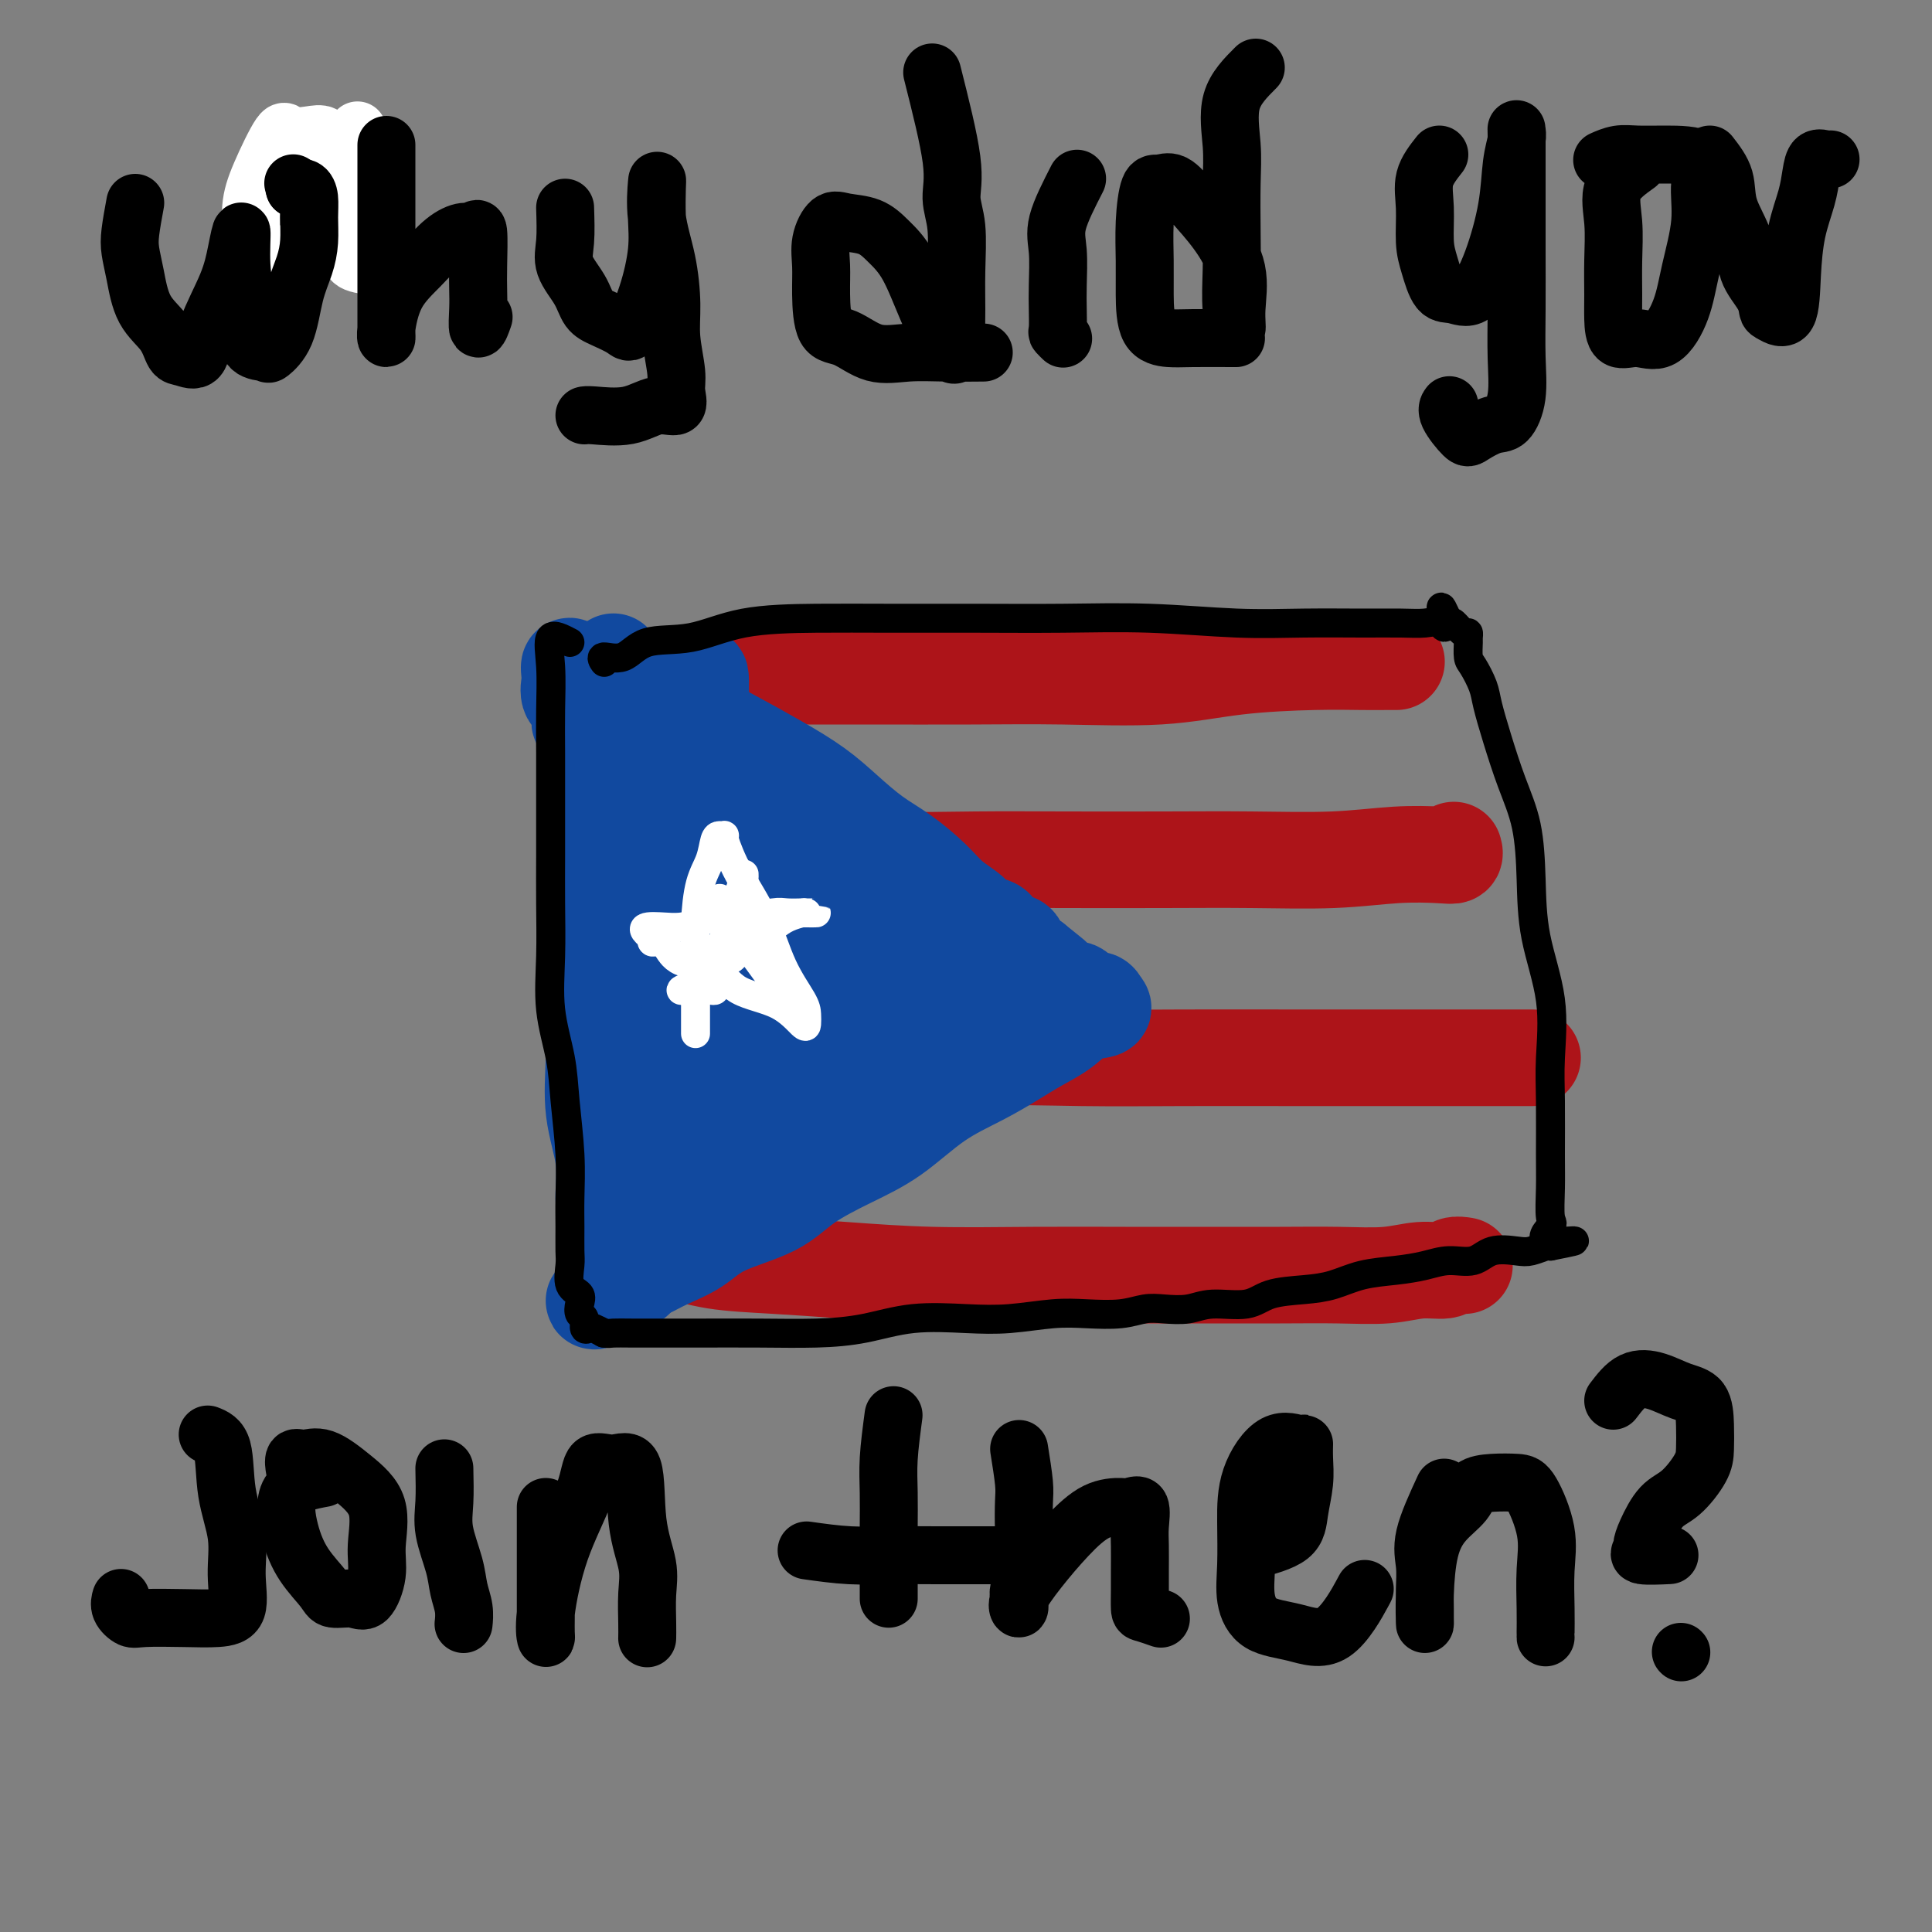 <svg viewBox='0 0 400 400' version='1.1' xmlns='http://www.w3.org/2000/svg' xmlns:xlink='http://www.w3.org/1999/xlink'><rect x="0" y="0" width="400" height="400" fill="#808080" stroke="none"/><g fill='none' stroke='#AD1419' stroke-width='20' stroke-linecap='round' stroke-linejoin='round'><path d='M126,138c0.727,0.845 1.453,1.691 3,2c1.547,0.309 3.914,0.083 7,0c3.086,-0.083 6.891,-0.023 11,0c4.109,0.023 8.522,0.008 14,0c5.478,-0.008 12.021,-0.009 19,0c6.979,0.009 14.393,0.027 21,0c6.607,-0.027 12.405,-0.098 19,0c6.595,0.098 13.987,0.366 20,0c6.013,-0.366 10.648,-1.366 16,-2c5.352,-0.634 11.420,-0.902 16,-1c4.580,-0.098 7.671,-0.026 10,0c2.329,0.026 3.896,0.007 5,0c1.104,-0.007 1.744,-0.002 2,0c0.256,0.002 0.128,0.001 0,0'/><path d='M130,174c1.857,0.848 3.714,1.695 6,2c2.286,0.305 5.001,0.067 7,0c1.999,-0.067 3.280,0.038 4,0c0.720,-0.038 0.877,-0.221 3,0c2.123,0.221 6.212,0.844 10,1c3.788,0.156 7.275,-0.154 11,0c3.725,0.154 7.688,0.773 13,1c5.312,0.227 11.973,0.062 18,0c6.027,-0.062 11.420,-0.020 18,0c6.580,0.020 14.347,0.019 21,0c6.653,-0.019 12.193,-0.057 18,0c5.807,0.057 11.882,0.208 17,0c5.118,-0.208 9.280,-0.774 13,-1c3.720,-0.226 6.997,-0.112 9,0c2.003,0.112 2.732,0.223 3,0c0.268,-0.223 0.077,-0.778 0,-1c-0.077,-0.222 -0.038,-0.111 0,0'/><path d='M139,225c3.087,0.344 6.173,0.687 9,1c2.827,0.313 5.394,0.595 9,0c3.606,-0.595 8.252,-2.068 13,-3c4.748,-0.932 9.598,-1.321 15,-2c5.402,-0.679 11.356,-1.646 18,-2c6.644,-0.354 13.978,-0.095 21,0c7.022,0.095 13.732,0.025 21,0c7.268,-0.025 15.093,-0.007 22,0c6.907,0.007 12.895,0.002 19,0c6.105,-0.002 12.327,-0.000 17,0c4.673,0.000 7.797,0.000 10,0c2.203,-0.000 3.487,-0.000 4,0c0.513,0.000 0.257,0.000 0,0'/><path d='M130,258c3.056,0.221 6.112,0.441 9,1c2.888,0.559 5.607,1.456 9,2c3.393,0.544 7.460,0.734 12,1c4.540,0.266 9.554,0.607 15,1c5.446,0.393 11.323,0.837 18,1c6.677,0.163 14.154,0.043 21,0c6.846,-0.043 13.060,-0.011 19,0c5.940,0.011 11.606,-0.001 17,0c5.394,0.001 10.517,0.015 15,0c4.483,-0.015 8.327,-0.060 12,0c3.673,0.060 7.174,0.226 10,0c2.826,-0.226 4.978,-0.845 7,-1c2.022,-0.155 3.913,0.154 5,0c1.087,-0.154 1.370,-0.772 2,-1c0.630,-0.228 1.609,-0.065 2,0c0.391,0.065 0.196,0.033 0,0'/></g>
<g fill='none' stroke='#11499F' stroke-width='20' stroke-linecap='round' stroke-linejoin='round'><path d='M127,137c1.461,1.871 2.923,3.742 5,5c2.077,1.258 4.771,1.903 7,3c2.229,1.097 3.995,2.644 6,4c2.005,1.356 4.250,2.519 7,4c2.750,1.481 6.004,3.280 9,5c2.996,1.720 5.733,3.362 8,5c2.267,1.638 4.065,3.271 6,5c1.935,1.729 4.007,3.555 6,5c1.993,1.445 3.908,2.510 6,4c2.092,1.490 4.361,3.406 6,5c1.639,1.594 2.646,2.864 4,4c1.354,1.136 3.053,2.136 4,3c0.947,0.864 1.142,1.593 2,2c0.858,0.407 2.378,0.494 3,1c0.622,0.506 0.347,1.432 1,2c0.653,0.568 2.233,0.779 3,1c0.767,0.221 0.721,0.451 1,1c0.279,0.549 0.883,1.417 1,2c0.117,0.583 -0.252,0.881 0,1c0.252,0.119 1.126,0.060 2,0'/><path d='M214,199c7.196,5.768 2.687,2.189 1,1c-1.687,-1.189 -0.551,0.011 0,1c0.551,0.989 0.518,1.765 1,2c0.482,0.235 1.480,-0.073 2,0c0.520,0.073 0.563,0.527 1,1c0.437,0.473 1.269,0.967 2,1c0.731,0.033 1.362,-0.394 2,0c0.638,0.394 1.283,1.610 2,2c0.717,0.390 1.505,-0.044 2,0c0.495,0.044 0.695,0.567 1,1c0.305,0.433 0.713,0.776 0,1c-0.713,0.224 -2.546,0.331 -4,1c-1.454,0.669 -2.528,1.901 -4,3c-1.472,1.099 -3.342,2.064 -5,3c-1.658,0.936 -3.104,1.841 -5,3c-1.896,1.159 -4.243,2.570 -7,4c-2.757,1.430 -5.926,2.878 -9,5c-3.074,2.122 -6.054,4.916 -9,7c-2.946,2.084 -5.857,3.457 -9,5c-3.143,1.543 -6.518,3.256 -9,5c-2.482,1.744 -4.071,3.518 -7,5c-2.929,1.482 -7.196,2.673 -10,4c-2.804,1.327 -4.143,2.789 -6,4c-1.857,1.211 -4.231,2.172 -6,3c-1.769,0.828 -2.934,1.522 -4,2c-1.066,0.478 -2.033,0.739 -3,1'/><path d='M131,264c-15.230,9.228 -4.807,4.298 -1,2c3.807,-2.298 0.996,-1.965 0,-2c-0.996,-0.035 -0.179,-0.438 0,-1c0.179,-0.562 -0.282,-1.284 -1,-2c-0.718,-0.716 -1.693,-1.426 -2,-2c-0.307,-0.574 0.054,-1.012 0,-2c-0.054,-0.988 -0.522,-2.524 -1,-4c-0.478,-1.476 -0.965,-2.890 -1,-5c-0.035,-2.110 0.383,-4.915 0,-8c-0.383,-3.085 -1.567,-6.450 -2,-10c-0.433,-3.550 -0.116,-7.286 0,-11c0.116,-3.714 0.031,-7.406 0,-11c-0.031,-3.594 -0.009,-7.090 0,-10c0.009,-2.910 0.003,-5.236 0,-8c-0.003,-2.764 -0.004,-5.967 0,-8c0.004,-2.033 0.012,-2.896 0,-5c-0.012,-2.104 -0.044,-5.451 0,-8c0.044,-2.549 0.166,-4.302 0,-6c-0.166,-1.698 -0.619,-3.342 -1,-5c-0.381,-1.658 -0.691,-3.329 -1,-5'/><path d='M121,153c-0.568,-12.655 -0.989,-5.794 -1,-4c-0.011,1.794 0.388,-1.479 0,-3c-0.388,-1.521 -1.563,-1.291 -2,-2c-0.437,-0.709 -0.137,-2.358 0,-3c0.137,-0.642 0.111,-0.277 0,-1c-0.111,-0.723 -0.305,-2.535 0,-2c0.305,0.535 1.111,3.418 2,7c0.889,3.582 1.863,7.862 3,14c1.137,6.138 2.437,14.135 4,22c1.563,7.865 3.389,15.598 5,22c1.611,6.402 3.006,11.473 4,16c0.994,4.527 1.586,8.508 2,12c0.414,3.492 0.651,6.493 1,9c0.349,2.507 0.809,4.519 1,6c0.191,1.481 0.114,2.430 0,3c-0.114,0.570 -0.265,0.759 0,1c0.265,0.241 0.947,0.534 1,-1c0.053,-1.534 -0.522,-4.893 0,-8c0.522,-3.107 2.140,-5.961 3,-10c0.860,-4.039 0.963,-9.261 1,-14c0.037,-4.739 0.010,-8.994 0,-14c-0.010,-5.006 -0.003,-10.765 0,-16c0.003,-5.235 0.001,-9.948 0,-14c-0.001,-4.052 -0.000,-7.443 0,-11c0.000,-3.557 0.000,-7.278 0,-11'/><path d='M145,151c-0.012,-11.208 -0.042,-6.229 0,-6c0.042,0.229 0.155,-4.291 0,-5c-0.155,-0.709 -0.579,2.393 -1,6c-0.421,3.607 -0.841,7.718 -1,13c-0.159,5.282 -0.059,11.735 0,18c0.059,6.265 0.076,12.342 0,19c-0.076,6.658 -0.244,13.896 0,20c0.244,6.104 0.901,11.075 2,15c1.099,3.925 2.642,6.804 4,9c1.358,2.196 2.532,3.709 4,5c1.468,1.291 3.231,2.361 4,3c0.769,0.639 0.543,0.849 1,0c0.457,-0.849 1.598,-2.755 2,-5c0.402,-2.245 0.064,-4.828 0,-9c-0.064,-4.172 0.147,-9.932 0,-15c-0.147,-5.068 -0.652,-9.444 -2,-15c-1.348,-5.556 -3.538,-12.291 -5,-18c-1.462,-5.709 -2.196,-10.390 -3,-14c-0.804,-3.610 -1.679,-6.148 -2,-7c-0.321,-0.852 -0.089,-0.016 0,2c0.089,2.016 0.034,5.213 0,9c-0.034,3.787 -0.048,8.163 0,13c0.048,4.837 0.156,10.133 1,15c0.844,4.867 2.422,9.305 4,13c1.578,3.695 3.156,6.649 4,9c0.844,2.351 0.956,4.100 1,4c0.044,-0.100 0.022,-2.050 0,-4'/><path d='M158,226c0.155,-2.791 0.542,-7.767 0,-13c-0.542,-5.233 -2.012,-10.722 -4,-17c-1.988,-6.278 -4.494,-13.346 -7,-20c-2.506,-6.654 -5.011,-12.894 -7,-18c-1.989,-5.106 -3.463,-9.077 -5,-11c-1.537,-1.923 -3.139,-1.799 -4,-2c-0.861,-0.201 -0.983,-0.727 -1,0c-0.017,0.727 0.069,2.709 0,6c-0.069,3.291 -0.293,7.893 1,14c1.293,6.107 4.103,13.721 7,20c2.897,6.279 5.882,11.224 9,16c3.118,4.776 6.368,9.385 9,12c2.632,2.615 4.646,3.237 7,4c2.354,0.763 5.049,1.669 7,2c1.951,0.331 3.159,0.089 4,0c0.841,-0.089 1.315,-0.023 2,0c0.685,0.023 1.582,0.004 2,-1c0.418,-1.004 0.356,-2.992 0,-6c-0.356,-3.008 -1.005,-7.035 -3,-11c-1.995,-3.965 -5.337,-7.867 -8,-11c-2.663,-3.133 -4.647,-5.495 -7,-7c-2.353,-1.505 -5.075,-2.151 -7,-3c-1.925,-0.849 -3.055,-1.901 -4,-3c-0.945,-1.099 -1.707,-2.244 -2,-3c-0.293,-0.756 -0.116,-1.121 0,-2c0.116,-0.879 0.172,-2.271 0,-3c-0.172,-0.729 -0.572,-0.793 1,-1c1.572,-0.207 5.116,-0.556 9,0c3.884,0.556 8.110,2.016 12,5c3.890,2.984 7.445,7.492 11,12'/><path d='M180,185c4.181,4.542 9.132,9.898 13,14c3.868,4.102 6.653,6.950 9,10c2.347,3.050 4.255,6.301 5,8c0.745,1.699 0.328,1.844 0,2c-0.328,0.156 -0.566,0.323 -2,0c-1.434,-0.323 -4.063,-1.134 -7,-3c-2.937,-1.866 -6.183,-4.786 -10,-8c-3.817,-3.214 -8.206,-6.720 -12,-10c-3.794,-3.280 -6.993,-6.332 -10,-9c-3.007,-2.668 -5.821,-4.951 -8,-6c-2.179,-1.049 -3.725,-0.865 -5,-1c-1.275,-0.135 -2.281,-0.588 -3,0c-0.719,0.588 -1.150,2.216 0,4c1.150,1.784 3.882,3.725 6,6c2.118,2.275 3.621,4.883 6,7c2.379,2.117 5.635,3.744 8,5c2.365,1.256 3.839,2.141 6,3c2.161,0.859 5.011,1.694 7,2c1.989,0.306 3.119,0.085 4,0c0.881,-0.085 1.512,-0.034 2,0c0.488,0.034 0.833,0.050 1,0c0.167,-0.050 0.157,-0.167 0,-1c-0.157,-0.833 -0.459,-2.381 -1,-3c-0.541,-0.619 -1.320,-0.310 -2,-1c-0.680,-0.690 -1.260,-2.378 -2,-3c-0.740,-0.622 -1.640,-0.178 -1,0c0.640,0.178 2.820,0.089 5,0'/><path d='M189,201c1.881,0.454 4.582,1.590 7,3c2.418,1.410 4.551,3.096 6,4c1.449,0.904 2.212,1.027 3,1c0.788,-0.027 1.600,-0.204 2,0c0.400,0.204 0.387,0.787 0,1c-0.387,0.213 -1.146,0.055 -2,0c-0.854,-0.055 -1.801,-0.006 -3,0c-1.199,0.006 -2.651,-0.029 -4,0c-1.349,0.029 -2.596,0.124 -4,0c-1.404,-0.124 -2.964,-0.466 -4,0c-1.036,0.466 -1.548,1.741 -2,3c-0.452,1.259 -0.843,2.503 -1,3c-0.157,0.497 -0.078,0.249 0,0'/><path d='M179,216c-3.909,1.939 -7.819,3.879 -10,5c-2.181,1.121 -2.635,1.424 -3,2c-0.365,0.576 -0.642,1.425 -1,2c-0.358,0.575 -0.798,0.877 0,1c0.798,0.123 2.834,0.068 4,0c1.166,-0.068 1.462,-0.148 3,-1c1.538,-0.852 4.320,-2.476 6,-3c1.680,-0.524 2.260,0.051 3,0c0.740,-0.051 1.640,-0.729 2,-1c0.360,-0.271 0.180,-0.136 0,0'/></g>
<g fill='none' stroke='#000000' stroke-width='6' stroke-linecap='round' stroke-linejoin='round'><path d='M118,133c-1.691,-0.883 -3.381,-1.766 -4,-1c-0.619,0.766 -0.166,3.180 0,6c0.166,2.820 0.044,6.045 0,9c-0.044,2.955 -0.011,5.640 0,9c0.011,3.360 0.001,7.395 0,11c-0.001,3.605 0.006,6.779 0,10c-0.006,3.221 -0.027,6.488 0,10c0.027,3.512 0.102,7.268 0,11c-0.102,3.732 -0.381,7.438 0,11c0.381,3.562 1.423,6.979 2,10c0.577,3.021 0.690,5.646 1,9c0.310,3.354 0.816,7.439 1,11c0.184,3.561 0.047,6.600 0,9c-0.047,2.400 -0.005,4.162 0,6c0.005,1.838 -0.026,3.752 0,5c0.026,1.248 0.111,1.830 0,3c-0.111,1.170 -0.418,2.928 0,4c0.418,1.072 1.561,1.458 2,2c0.439,0.542 0.173,1.242 0,2c-0.173,0.758 -0.254,1.575 0,2c0.254,0.425 0.844,0.456 1,1c0.156,0.544 -0.123,1.599 0,2c0.123,0.401 0.649,0.146 1,0c0.351,-0.146 0.529,-0.185 1,0c0.471,0.185 1.236,0.592 2,1'/><path d='M125,276c0.923,0.155 1.232,0.041 2,0c0.768,-0.041 1.997,-0.011 4,0c2.003,0.011 4.780,0.001 7,0c2.220,-0.001 3.884,0.006 7,0c3.116,-0.006 7.685,-0.026 12,0c4.315,0.026 8.376,0.099 12,0c3.624,-0.099 6.810,-0.370 10,-1c3.190,-0.630 6.384,-1.619 10,-2c3.616,-0.381 7.653,-0.154 11,0c3.347,0.154 6.005,0.234 9,0c2.995,-0.234 6.326,-0.781 9,-1c2.674,-0.219 4.690,-0.110 7,0c2.310,0.110 4.915,0.221 7,0c2.085,-0.221 3.650,-0.776 5,-1c1.350,-0.224 2.487,-0.119 4,0c1.513,0.119 3.404,0.253 5,0c1.596,-0.253 2.897,-0.893 5,-1c2.103,-0.107 5.007,0.318 7,0c1.993,-0.318 3.073,-1.381 5,-2c1.927,-0.619 4.699,-0.795 7,-1c2.301,-0.205 4.130,-0.437 6,-1c1.870,-0.563 3.781,-1.455 6,-2c2.219,-0.545 4.745,-0.742 7,-1c2.255,-0.258 4.239,-0.577 6,-1c1.761,-0.423 3.300,-0.949 5,-1c1.700,-0.051 3.562,0.375 5,0c1.438,-0.375 2.452,-1.551 4,-2c1.548,-0.449 3.632,-0.172 5,0c1.368,0.172 2.022,0.239 3,0c0.978,-0.239 2.279,-0.782 3,-1c0.721,-0.218 0.860,-0.109 1,0'/><path d='M321,258c9.746,-1.912 2.611,-0.694 0,-1c-2.611,-0.306 -0.700,-2.138 0,-3c0.700,-0.862 0.187,-0.756 0,-2c-0.187,-1.244 -0.047,-3.839 0,-6c0.047,-2.161 0.002,-3.889 0,-7c-0.002,-3.111 0.038,-7.604 0,-11c-0.038,-3.396 -0.155,-5.693 0,-9c0.155,-3.307 0.583,-7.623 0,-12c-0.583,-4.377 -2.176,-8.815 -3,-13c-0.824,-4.185 -0.879,-8.118 -1,-12c-0.121,-3.882 -0.308,-7.713 -1,-11c-0.692,-3.287 -1.891,-6.029 -3,-9c-1.109,-2.971 -2.129,-6.170 -3,-9c-0.871,-2.830 -1.592,-5.291 -2,-7c-0.408,-1.709 -0.502,-2.667 -1,-4c-0.498,-1.333 -1.401,-3.041 -2,-4c-0.599,-0.959 -0.895,-1.169 -1,-2c-0.105,-0.831 -0.021,-2.283 0,-3c0.021,-0.717 -0.022,-0.701 0,-1c0.022,-0.299 0.109,-0.915 0,-1c-0.109,-0.085 -0.414,0.362 -1,0c-0.586,-0.362 -1.453,-1.532 -2,-2c-0.547,-0.468 -0.773,-0.234 -1,0'/><path d='M300,129c-2.674,-6.497 -1.361,-1.741 -1,0c0.361,1.741 -0.232,0.466 -1,0c-0.768,-0.466 -1.711,-0.124 -3,0c-1.289,0.124 -2.923,0.029 -5,0c-2.077,-0.029 -4.595,0.006 -8,0c-3.405,-0.006 -7.696,-0.054 -12,0c-4.304,0.054 -8.620,0.211 -14,0c-5.380,-0.211 -11.824,-0.789 -18,-1c-6.176,-0.211 -12.083,-0.056 -18,0c-5.917,0.056 -11.842,0.012 -18,0c-6.158,-0.012 -12.548,0.008 -18,0c-5.452,-0.008 -9.966,-0.043 -15,0c-5.034,0.043 -10.590,0.164 -15,1c-4.410,0.836 -7.675,2.385 -11,3c-3.325,0.615 -6.709,0.295 -9,1c-2.291,0.705 -3.491,2.437 -5,3c-1.509,0.563 -3.329,-0.041 -4,0c-0.671,0.041 -0.192,0.726 0,1c0.192,0.274 0.096,0.137 0,0'/></g>
<g fill='none' stroke='#FFFFFF' stroke-width='6' stroke-linecap='round' stroke-linejoin='round'><path d='M144,214c-0.004,-2.239 -0.008,-4.478 0,-7c0.008,-2.522 0.030,-5.327 0,-8c-0.030,-2.673 -0.110,-5.214 0,-8c0.110,-2.786 0.412,-5.818 1,-8c0.588,-2.182 1.462,-3.514 2,-5c0.538,-1.486 0.740,-3.125 1,-4c0.260,-0.875 0.579,-0.987 1,-1c0.421,-0.013 0.943,0.073 1,0c0.057,-0.073 -0.353,-0.304 0,1c0.353,1.304 1.468,4.145 3,7c1.532,2.855 3.483,5.724 5,9c1.517,3.276 2.602,6.958 4,10c1.398,3.042 3.109,5.443 4,7c0.891,1.557 0.962,2.270 1,3c0.038,0.730 0.044,1.478 0,2c-0.044,0.522 -0.137,0.818 -1,0c-0.863,-0.818 -2.496,-2.751 -5,-4c-2.504,-1.249 -5.879,-1.813 -8,-3c-2.121,-1.187 -2.989,-2.997 -5,-4c-2.011,-1.003 -5.166,-1.200 -7,-2c-1.834,-0.800 -2.347,-2.204 -3,-3c-0.653,-0.796 -1.445,-0.983 -2,-1c-0.555,-0.017 -0.873,0.138 -1,0c-0.127,-0.138 -0.064,-0.569 0,-1'/><path d='M135,194c-4.282,-2.885 1.013,-2.097 4,-2c2.987,0.097 3.667,-0.496 5,-1c1.333,-0.504 3.321,-0.920 5,-1c1.679,-0.080 3.050,0.175 5,0c1.950,-0.175 4.479,-0.779 6,-1c1.521,-0.221 2.032,-0.059 3,0c0.968,0.059 2.391,0.015 3,0c0.609,-0.015 0.403,-0.002 1,0c0.597,0.002 1.997,-0.008 2,0c0.003,0.008 -1.392,0.034 -2,0c-0.608,-0.034 -0.430,-0.129 -1,0c-0.570,0.129 -1.890,0.481 -3,1c-1.110,0.519 -2.011,1.203 -3,2c-0.989,0.797 -2.066,1.705 -4,3c-1.934,1.295 -4.724,2.978 -6,4c-1.276,1.022 -1.039,1.384 -2,2c-0.961,0.616 -3.120,1.486 -4,2c-0.880,0.514 -0.483,0.674 -1,1c-0.517,0.326 -1.950,0.819 -2,1c-0.050,0.181 1.283,0.049 2,0c0.717,-0.049 0.819,-0.016 1,0c0.181,0.016 0.440,0.015 1,0c0.560,-0.015 1.420,-0.042 2,0c0.580,0.042 0.880,0.155 1,0c0.120,-0.155 0.060,-0.577 0,-1'/><path d='M148,204c0.991,-0.763 -0.032,-2.172 0,-4c0.032,-1.828 1.119,-4.076 2,-6c0.881,-1.924 1.557,-3.524 2,-5c0.443,-1.476 0.652,-2.828 1,-4c0.348,-1.172 0.835,-2.163 1,-3c0.165,-0.837 0.008,-1.520 0,-1c-0.008,0.520 0.134,2.244 0,4c-0.134,1.756 -0.544,3.546 -1,5c-0.456,1.454 -0.959,2.572 -1,4c-0.041,1.428 0.381,3.166 0,4c-0.381,0.834 -1.564,0.763 -2,1c-0.436,0.237 -0.125,0.782 0,1c0.125,0.218 0.062,0.109 0,0'/><path d='M150,191c0.892,0.811 1.784,1.621 3,3c1.216,1.379 2.756,3.326 4,5c1.244,1.674 2.191,3.075 3,4c0.809,0.925 1.479,1.374 2,2c0.521,0.626 0.892,1.428 1,2c0.108,0.572 -0.049,0.915 0,1c0.049,0.085 0.303,-0.089 0,-1c-0.303,-0.911 -1.163,-2.561 -2,-4c-0.837,-1.439 -1.650,-2.669 -3,-4c-1.350,-1.331 -3.237,-2.763 -4,-4c-0.763,-1.237 -0.400,-2.279 -1,-3c-0.600,-0.721 -2.161,-1.121 -3,-2c-0.839,-0.879 -0.957,-2.237 -1,-3c-0.043,-0.763 -0.012,-0.932 0,-1c0.012,-0.068 0.006,-0.034 0,0'/></g>
<g fill='none' stroke='#FFFFFF' stroke-width='12' stroke-linecap='round' stroke-linejoin='round'><path d='M76,37c-0.859,-1.946 -1.719,-3.893 -3,-5c-1.281,-1.107 -2.985,-1.375 -4,-2c-1.015,-0.625 -1.343,-1.607 -2,-2c-0.657,-0.393 -1.644,-0.198 -3,0c-1.356,0.198 -3.081,0.398 -4,0c-0.919,-0.398 -1.033,-1.392 -2,0c-0.967,1.392 -2.789,5.172 -4,8c-1.211,2.828 -1.811,4.704 -2,7c-0.189,2.296 0.035,5.012 0,7c-0.035,1.988 -0.327,3.249 0,4c0.327,0.751 1.274,0.991 2,1c0.726,0.009 1.232,-0.212 2,0c0.768,0.212 1.797,0.858 3,0c1.203,-0.858 2.580,-3.221 4,-5c1.420,-1.779 2.882,-2.973 4,-5c1.118,-2.027 1.893,-4.888 3,-7c1.107,-2.112 2.546,-3.475 3,-5c0.454,-1.525 -0.078,-3.213 0,-4c0.078,-0.787 0.767,-0.672 1,-1c0.233,-0.328 0.011,-1.098 0,-1c-0.011,0.098 0.189,1.065 0,3c-0.189,1.935 -0.768,4.839 -1,7c-0.232,2.161 -0.116,3.581 0,5'/><path d='M73,42c-0.013,2.945 -0.047,3.808 0,5c0.047,1.192 0.174,2.712 0,4c-0.174,1.288 -0.649,2.345 0,3c0.649,0.655 2.421,0.907 4,1c1.579,0.093 2.963,0.025 4,0c1.037,-0.025 1.725,-0.007 2,0c0.275,0.007 0.138,0.004 0,0'/></g>
<g fill='none' stroke='#000000' stroke-width='12' stroke-linecap='round' stroke-linejoin='round'><path d='M28,42c-0.401,2.186 -0.802,4.373 -1,6c-0.198,1.627 -0.194,2.695 0,4c0.194,1.305 0.579,2.846 1,5c0.421,2.154 0.880,4.921 2,7c1.120,2.079 2.903,3.470 4,5c1.097,1.530 1.509,3.198 2,4c0.491,0.802 1.063,0.737 2,1c0.937,0.263 2.241,0.853 3,0c0.759,-0.853 0.973,-3.148 2,-6c1.027,-2.852 2.868,-6.262 4,-9c1.132,-2.738 1.557,-4.803 2,-7c0.443,-2.197 0.904,-4.526 1,-4c0.096,0.526 -0.174,3.906 0,7c0.174,3.094 0.790,5.903 1,8c0.210,2.097 0.013,3.482 0,5c-0.013,1.518 0.156,3.170 1,4c0.844,0.830 2.362,0.838 3,1c0.638,0.162 0.395,0.477 1,0c0.605,-0.477 2.057,-1.747 3,-4c0.943,-2.253 1.378,-5.489 2,-8c0.622,-2.511 1.432,-4.298 2,-6c0.568,-1.702 0.892,-3.318 1,-5c0.108,-1.682 -0.002,-3.430 0,-5c0.002,-1.570 0.116,-2.961 0,-4c-0.116,-1.039 -0.462,-1.725 -1,-2c-0.538,-0.275 -1.269,-0.137 -2,0'/><path d='M61,39c-0.500,-1.833 -0.250,-0.917 0,0'/><path d='M80,30c-0.000,1.954 -0.000,3.907 0,6c0.000,2.093 0.000,4.324 0,6c-0.000,1.676 -0.000,2.795 0,5c0.000,2.205 0.000,5.495 0,8c-0.000,2.505 -0.001,4.225 0,6c0.001,1.775 0.004,3.607 0,5c-0.004,1.393 -0.014,2.349 0,3c0.014,0.651 0.054,0.999 0,1c-0.054,0.001 -0.201,-0.344 0,-2c0.201,-1.656 0.750,-4.624 2,-7c1.250,-2.376 3.200,-4.159 5,-6c1.800,-1.841 3.449,-3.739 5,-5c1.551,-1.261 3.004,-1.884 4,-2c0.996,-0.116 1.535,0.277 2,0c0.465,-0.277 0.856,-1.224 1,0c0.144,1.224 0.042,4.618 0,7c-0.042,2.382 -0.025,3.752 0,5c0.025,1.248 0.058,2.376 0,4c-0.058,1.624 -0.208,3.745 0,4c0.208,0.255 0.774,-1.356 1,-2c0.226,-0.644 0.113,-0.322 0,0'/><path d='M117,43c0.079,2.515 0.158,5.030 0,7c-0.158,1.970 -0.554,3.396 0,5c0.554,1.604 2.059,3.388 3,5c0.941,1.612 1.319,3.054 2,4c0.681,0.946 1.664,1.395 3,2c1.336,0.605 3.023,1.364 4,2c0.977,0.636 1.242,1.149 2,0c0.758,-1.149 2.007,-3.959 3,-7c0.993,-3.041 1.728,-6.312 2,-9c0.272,-2.688 0.079,-4.792 0,-7c-0.079,-2.208 -0.045,-4.518 0,-6c0.045,-1.482 0.102,-2.136 0,-1c-0.102,1.136 -0.363,4.061 0,7c0.363,2.939 1.350,5.892 2,9c0.650,3.108 0.962,6.372 1,9c0.038,2.628 -0.197,4.622 0,7c0.197,2.378 0.825,5.142 1,7c0.175,1.858 -0.103,2.809 0,4c0.103,1.191 0.588,2.620 0,3c-0.588,0.380 -2.249,-0.291 -4,0c-1.751,0.291 -3.593,1.542 -6,2c-2.407,0.458 -5.379,0.123 -7,0c-1.621,-0.123 -1.892,-0.035 -2,0c-0.108,0.035 -0.054,0.018 0,0'/><path d='M193,15c1.721,6.826 3.442,13.651 4,18c0.558,4.349 -0.047,6.220 0,8c0.047,1.780 0.746,3.468 1,6c0.254,2.532 0.064,5.906 0,9c-0.064,3.094 -0.001,5.907 0,8c0.001,2.093 -0.060,3.467 0,5c0.060,1.533 0.242,3.225 0,4c-0.242,0.775 -0.909,0.632 -2,-1c-1.091,-1.632 -2.606,-4.752 -4,-8c-1.394,-3.248 -2.666,-6.625 -4,-9c-1.334,-2.375 -2.729,-3.750 -4,-5c-1.271,-1.250 -2.417,-2.377 -4,-3c-1.583,-0.623 -3.601,-0.743 -5,-1c-1.399,-0.257 -2.178,-0.650 -3,0c-0.822,0.650 -1.688,2.343 -2,4c-0.312,1.657 -0.070,3.278 0,5c0.070,1.722 -0.031,3.543 0,6c0.031,2.457 0.196,5.548 1,7c0.804,1.452 2.248,1.265 4,2c1.752,0.735 3.812,2.393 6,3c2.188,0.607 4.504,0.163 7,0c2.496,-0.163 5.172,-0.044 8,0c2.828,0.044 5.808,0.013 7,0c1.192,-0.013 0.596,-0.006 0,0'/><path d='M223,37c-1.690,3.304 -3.381,6.609 -4,9c-0.619,2.391 -0.167,3.869 0,6c0.167,2.131 0.048,4.914 0,7c-0.048,2.086 -0.027,3.473 0,5c0.027,1.527 0.059,3.193 0,4c-0.059,0.807 -0.208,0.756 0,1c0.208,0.244 0.774,0.784 1,1c0.226,0.216 0.113,0.108 0,0'/><path d='M260,14c-2.113,2.114 -4.226,4.228 -5,7c-0.774,2.772 -0.208,6.200 0,9c0.208,2.800 0.060,4.970 0,8c-0.060,3.030 -0.031,6.918 0,10c0.031,3.082 0.064,5.356 0,8c-0.064,2.644 -0.224,5.657 0,8c0.224,2.343 0.833,4.014 1,4c0.167,-0.014 -0.108,-1.714 0,-4c0.108,-2.286 0.597,-5.158 0,-8c-0.597,-2.842 -2.282,-5.653 -4,-8c-1.718,-2.347 -3.469,-4.231 -5,-6c-1.531,-1.769 -2.841,-3.423 -4,-4c-1.159,-0.577 -2.167,-0.076 -3,0c-0.833,0.076 -1.491,-0.274 -2,1c-0.509,1.274 -0.870,4.174 -1,7c-0.130,2.826 -0.028,5.580 0,8c0.028,2.420 -0.019,4.505 0,7c0.019,2.495 0.105,5.401 1,7c0.895,1.599 2.601,1.893 4,2c1.399,0.107 2.492,0.029 5,0c2.508,-0.029 6.431,-0.008 8,0c1.569,0.008 0.785,0.004 0,0'/><path d='M298,32c-1.273,1.616 -2.546,3.232 -3,5c-0.454,1.768 -0.089,3.688 0,6c0.089,2.312 -0.098,5.017 0,7c0.098,1.983 0.480,3.246 1,5c0.520,1.754 1.180,3.999 2,5c0.820,1.001 1.802,0.758 3,1c1.198,0.242 2.612,0.970 4,0c1.388,-0.970 2.750,-3.636 4,-7c1.250,-3.364 2.387,-7.426 3,-11c0.613,-3.574 0.700,-6.662 1,-9c0.300,-2.338 0.812,-3.927 1,-5c0.188,-1.073 0.050,-1.631 0,-2c-0.050,-0.369 -0.014,-0.548 0,1c0.014,1.548 0.005,4.825 0,9c-0.005,4.175 -0.007,9.249 0,14c0.007,4.751 0.022,9.180 0,13c-0.022,3.820 -0.083,7.030 0,10c0.083,2.970 0.309,5.699 0,8c-0.309,2.301 -1.152,4.173 -2,5c-0.848,0.827 -1.702,0.610 -3,1c-1.298,0.390 -3.041,1.386 -4,2c-0.959,0.614 -1.133,0.845 -2,0c-0.867,-0.845 -2.426,-2.766 -3,-4c-0.574,-1.234 -0.164,-1.781 0,-2c0.164,-0.219 0.082,-0.109 0,0'/><path d='M339,34c-2.113,1.515 -4.227,3.030 -5,5c-0.773,1.970 -0.206,4.396 0,7c0.206,2.604 0.052,5.386 0,8c-0.052,2.614 -0.003,5.059 0,7c0.003,1.941 -0.042,3.379 0,5c0.042,1.621 0.171,3.425 1,4c0.829,0.575 2.360,-0.080 4,0c1.640,0.080 3.391,0.893 5,0c1.609,-0.893 3.078,-3.493 4,-6c0.922,-2.507 1.298,-4.920 2,-8c0.702,-3.080 1.731,-6.825 2,-10c0.269,-3.175 -0.224,-5.780 0,-8c0.224,-2.220 1.163,-4.055 0,-5c-1.163,-0.945 -4.428,-0.999 -7,-1c-2.572,-0.001 -4.452,0.051 -6,0c-1.548,-0.051 -2.763,-0.206 -4,0c-1.237,0.206 -2.496,0.773 -3,1c-0.504,0.227 -0.252,0.113 0,0'/><path d='M354,32c1.244,1.607 2.487,3.213 3,5c0.513,1.787 0.295,3.754 1,6c0.705,2.246 2.334,4.772 3,7c0.666,2.228 0.371,4.158 1,6c0.629,1.842 2.182,3.595 3,5c0.818,1.405 0.901,2.461 1,3c0.099,0.539 0.215,0.561 1,1c0.785,0.439 2.238,1.297 3,0c0.762,-1.297 0.833,-4.747 1,-8c0.167,-3.253 0.429,-6.307 1,-9c0.571,-2.693 1.449,-5.023 2,-7c0.551,-1.977 0.775,-3.602 1,-5c0.225,-1.398 0.452,-2.571 1,-3c0.548,-0.429 1.417,-0.116 2,0c0.583,0.116 0.881,0.033 1,0c0.119,-0.033 0.060,-0.017 0,0'/><path d='M43,297c1.217,0.471 2.434,0.942 3,3c0.566,2.058 0.481,5.704 1,9c0.519,3.296 1.640,6.242 2,9c0.360,2.758 -0.043,5.327 0,8c0.043,2.673 0.532,5.450 0,7c-0.532,1.550 -2.083,1.874 -4,2c-1.917,0.126 -4.198,0.055 -7,0c-2.802,-0.055 -6.124,-0.092 -8,0c-1.876,0.092 -2.307,0.313 -3,0c-0.693,-0.313 -1.648,-1.161 -2,-2c-0.352,-0.839 -0.101,-1.668 0,-2c0.101,-0.332 0.050,-0.166 0,0'/><path d='M67,306c-2.898,0.538 -5.795,1.076 -7,3c-1.205,1.924 -0.717,5.232 0,8c0.717,2.768 1.662,4.994 3,7c1.338,2.006 3.070,3.791 4,5c0.930,1.209 1.057,1.843 2,2c0.943,0.157 2.701,-0.161 4,0c1.299,0.161 2.138,0.803 3,0c0.862,-0.803 1.746,-3.050 2,-5c0.254,-1.950 -0.123,-3.604 0,-6c0.123,-2.396 0.747,-5.534 0,-8c-0.747,-2.466 -2.866,-4.261 -5,-6c-2.134,-1.739 -4.285,-3.422 -6,-4c-1.715,-0.578 -2.996,-0.052 -4,0c-1.004,0.052 -1.732,-0.371 -2,0c-0.268,0.371 -0.077,1.534 0,2c0.077,0.466 0.038,0.233 0,0'/><path d='M92,304c0.055,2.458 0.109,4.916 0,7c-0.109,2.084 -0.383,3.795 0,6c0.383,2.205 1.423,4.903 2,7c0.577,2.097 0.691,3.593 1,5c0.309,1.407 0.814,2.725 1,4c0.186,1.275 0.053,2.507 0,3c-0.053,0.493 -0.027,0.246 0,0'/><path d='M113,312c-0.000,3.755 -0.000,7.509 0,10c0.000,2.491 0.001,3.717 0,5c-0.001,1.283 -0.002,2.622 0,4c0.002,1.378 0.007,2.793 0,4c-0.007,1.207 -0.027,2.205 0,3c0.027,0.795 0.099,1.389 0,1c-0.099,-0.389 -0.369,-1.759 0,-5c0.369,-3.241 1.378,-8.352 3,-13c1.622,-4.648 3.858,-8.834 5,-12c1.142,-3.166 1.189,-5.314 2,-6c0.811,-0.686 2.385,0.089 4,0c1.615,-0.089 3.270,-1.041 4,1c0.730,2.041 0.535,7.076 1,11c0.465,3.924 1.589,6.736 2,9c0.411,2.264 0.110,3.978 0,6c-0.110,2.022 -0.030,4.352 0,6c0.030,1.648 0.008,2.614 0,3c-0.008,0.386 -0.004,0.193 0,0'/><path d='M185,293c-0.423,3.189 -0.845,6.378 -1,9c-0.155,2.622 -0.041,4.678 0,7c0.041,2.322 0.011,4.909 0,7c-0.011,2.091 -0.003,3.684 0,6c0.003,2.316 0.001,5.354 0,7c-0.001,1.646 -0.000,1.899 0,2c0.000,0.101 0.000,0.051 0,0'/><path d='M167,321c2.993,0.423 5.986,0.845 9,1c3.014,0.155 6.048,0.041 9,0c2.952,-0.041 5.822,-0.011 9,0c3.178,0.011 6.663,0.003 9,0c2.337,-0.003 3.525,-0.001 4,0c0.475,0.001 0.238,0.000 0,0'/><path d='M211,300c0.421,2.641 0.841,5.282 1,7c0.159,1.718 0.056,2.515 0,4c-0.056,1.485 -0.067,3.660 0,6c0.067,2.340 0.211,4.844 0,7c-0.211,2.156 -0.778,3.962 -1,5c-0.222,1.038 -0.098,1.308 0,2c0.098,0.692 0.170,1.807 0,2c-0.170,0.193 -0.582,-0.537 0,-2c0.582,-1.463 2.158,-3.659 4,-6c1.842,-2.341 3.951,-4.827 6,-7c2.049,-2.173 4.037,-4.034 6,-5c1.963,-0.966 3.899,-1.036 5,-1c1.101,0.036 1.367,0.179 2,0c0.633,-0.179 1.634,-0.682 2,0c0.366,0.682 0.098,2.547 0,4c-0.098,1.453 -0.025,2.493 0,4c0.025,1.507 0.004,3.479 0,5c-0.004,1.521 0.010,2.590 0,4c-0.010,1.410 -0.044,3.161 0,4c0.044,0.839 0.166,0.764 1,1c0.834,0.236 2.381,0.782 3,1c0.619,0.218 0.309,0.109 0,0'/><path d='M259,321c3.185,-0.850 6.370,-1.700 8,-3c1.630,-1.300 1.705,-3.051 2,-5c0.295,-1.949 0.811,-4.097 1,-6c0.189,-1.903 0.051,-3.562 0,-5c-0.051,-1.438 -0.014,-2.653 0,-3c0.014,-0.347 0.004,0.176 -1,0c-1.004,-0.176 -3.003,-1.052 -5,0c-1.997,1.052 -3.993,4.033 -5,7c-1.007,2.967 -1.024,5.921 -1,9c0.024,3.079 0.090,6.283 0,9c-0.090,2.717 -0.335,4.947 0,7c0.335,2.053 1.250,3.929 3,5c1.750,1.071 4.335,1.339 7,2c2.665,0.661 5.410,1.716 8,0c2.590,-1.716 5.026,-6.205 6,-8c0.974,-1.795 0.487,-0.898 0,0'/><path d='M299,308c-1.691,3.669 -3.381,7.339 -4,10c-0.619,2.661 -0.166,4.314 0,6c0.166,1.686 0.044,3.403 0,5c-0.044,1.597 -0.010,3.072 0,4c0.010,0.928 -0.004,1.309 0,2c0.004,0.691 0.025,1.693 0,1c-0.025,-0.693 -0.097,-3.082 0,-6c0.097,-2.918 0.362,-6.365 1,-9c0.638,-2.635 1.648,-4.458 3,-6c1.352,-1.542 3.046,-2.804 4,-4c0.954,-1.196 1.167,-2.325 2,-3c0.833,-0.675 2.286,-0.897 4,-1c1.714,-0.103 3.689,-0.087 5,0c1.311,0.087 1.959,0.244 3,2c1.041,1.756 2.475,5.112 3,8c0.525,2.888 0.141,5.310 0,8c-0.141,2.690 -0.038,5.649 0,8c0.038,2.351 0.010,4.095 0,5c-0.010,0.905 -0.003,0.973 0,1c0.003,0.027 0.001,0.014 0,0'/><path d='M334,290c1.246,-1.638 2.491,-3.276 4,-4c1.509,-0.724 3.280,-0.536 5,0c1.720,0.536 3.388,1.418 5,2c1.612,0.582 3.166,0.863 4,2c0.834,1.137 0.947,3.131 1,5c0.053,1.869 0.046,3.613 0,5c-0.046,1.387 -0.132,2.417 -1,4c-0.868,1.583 -2.518,3.719 -4,5c-1.482,1.281 -2.794,1.706 -4,3c-1.206,1.294 -2.305,3.457 -3,5c-0.695,1.543 -0.987,2.466 -1,3c-0.013,0.534 0.254,0.679 0,1c-0.254,0.321 -1.030,0.817 0,1c1.030,0.183 3.866,0.052 5,0c1.134,-0.052 0.567,-0.026 0,0'/><path d='M348,342c0.000,0.000 0.100,0.100 0.1,0.1'/></g>
</svg>